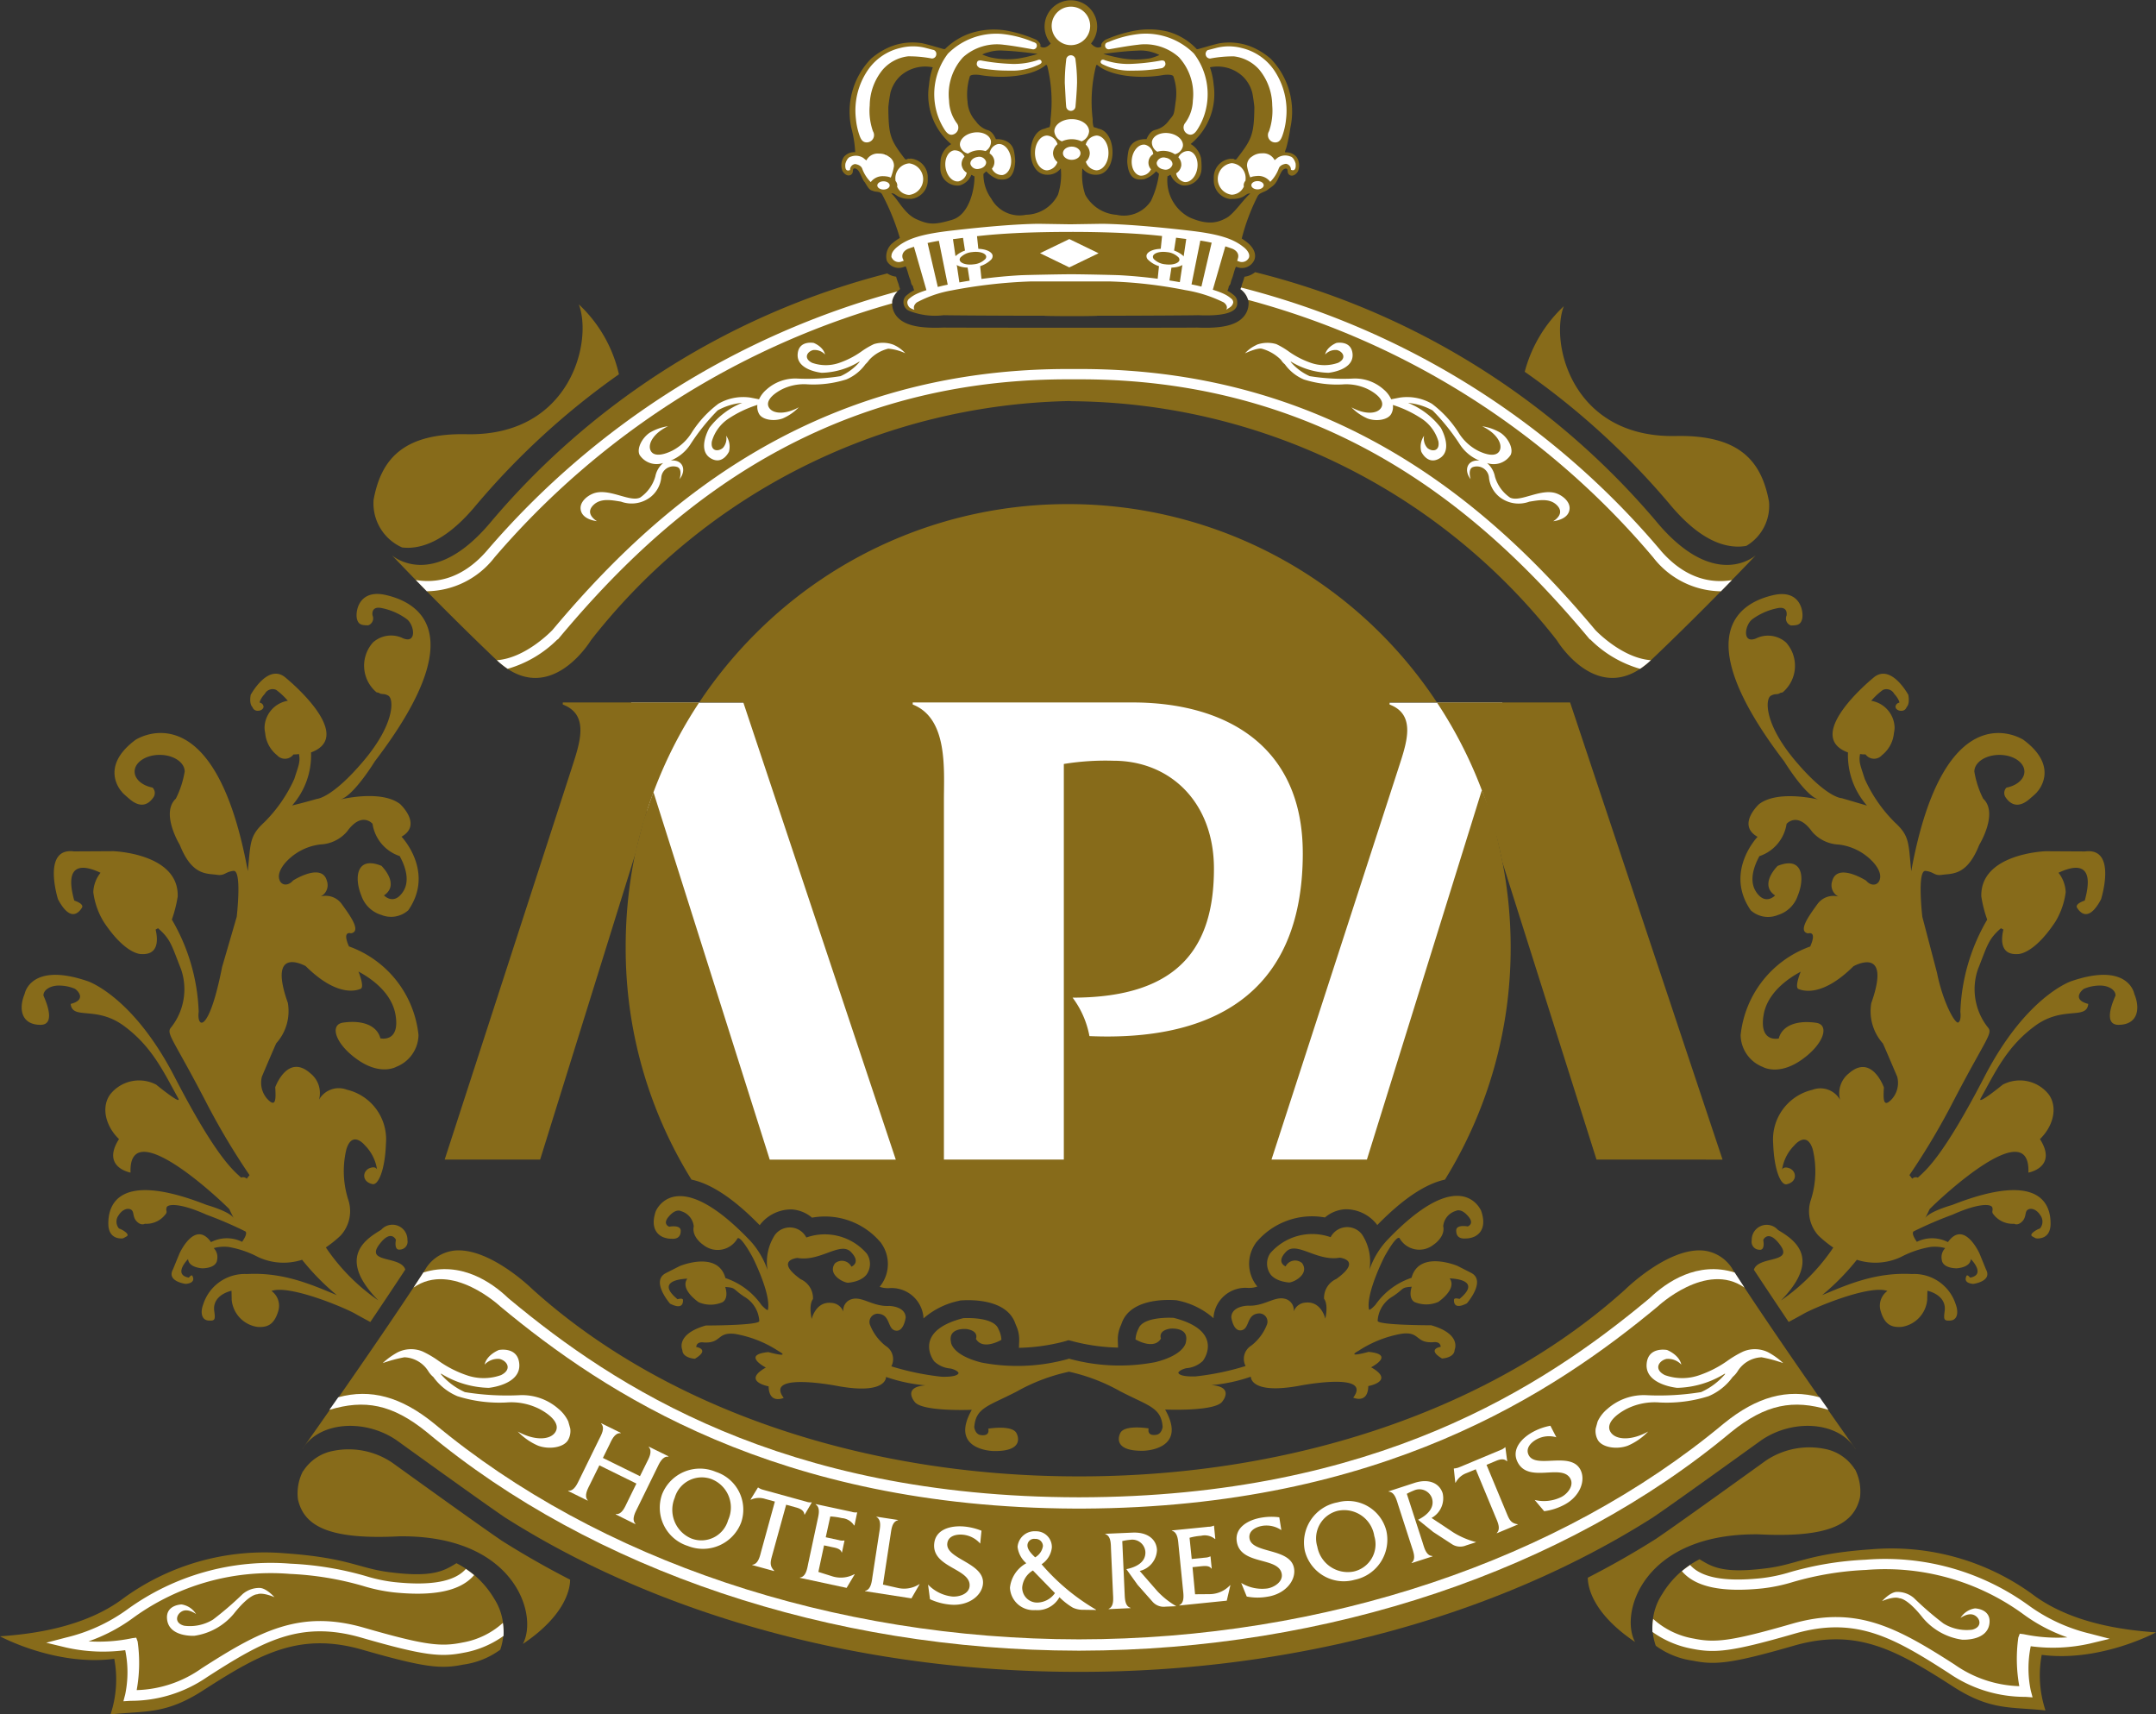 <svg xmlns="http://www.w3.org/2000/svg" xmlns:xlink="http://www.w3.org/1999/xlink" width="200.001" height="158.999" viewBox="0 0 200.001 158.999">
  <rect x="0" y="0" width="200.001" height="158.999" fill="#333333" stroke="none"/>
  <defs>
    <clipPath id="clip-path">
      <rect id="長方形_34" data-name="長方形 34" width="200.001" height="158.999" transform="translate(0 0.001)" fill="none"/>
    </clipPath>
  </defs>
  <g id="ベクトルスマートオブジェクト" transform="translate(0 -0.001)">
    <path id="パス_54" data-name="パス 54" d="M133.469,108.423l5.894-43.266H58.55l6.386,43.266Z" fill="#fff"/>
    <g id="グループ_57" data-name="グループ 57">
      <g id="グループ_56" data-name="グループ 56" clip-path="url(#clip-path)">
        <path id="パス_55" data-name="パス 55" d="M64.143,109.4c1.858.394,3.949,1.791,6.332,4.229.051-.069.1-.136.158-.2a3.663,3.663,0,0,1,2.795-1.263,3.208,3.208,0,0,1,1.9.764,6.735,6.735,0,0,1,6.3,2.224l.093.1.069.111a3.311,3.311,0,0,1-.053,3.8c-.042.058-.089.118-.138.178a2.257,2.257,0,0,0,.772.125l.047,0h.045a2.965,2.965,0,0,1,3.2,2.683l0,.127a7.217,7.217,0,0,1,3.266-1.629l.147-.04.156-.009c.952-.062,4.123-.091,4.931,2.085l.1.254a3.134,3.134,0,0,1,.283,1.384l-.024.68a18.244,18.244,0,0,0,4.127-.568l.033-.011.443-.131.447.116a18.18,18.18,0,0,0,4.145.573l-.024-.68a3.148,3.148,0,0,1,.283-1.381l.1-.256c.808-2.177,3.981-2.148,4.931-2.085l.154.011.151.036a7.176,7.176,0,0,1,3.264,1.631l0-.127a2.966,2.966,0,0,1,3.193-2.685h.053l.047,0a2.2,2.2,0,0,0,.77-.127,1.735,1.735,0,0,1-.138-.178,3.3,3.3,0,0,1-.053-3.794l.069-.111.091-.1a6.75,6.75,0,0,1,6.3-2.224,3.188,3.188,0,0,1,1.9-.762,3.668,3.668,0,0,1,2.819,1.29c.049.056.091.116.136.176,2.361-2.415,4.434-3.808,6.279-4.215a40.813,40.813,0,0,0,6.094-21.543,41.379,41.379,0,0,0-.768-7.943s-.561-2.734-.923-4.006c-.274-.958-.981-2.625-.981-2.625L126.8,107.545h-8.851l11.75-36.212c.748-2.319,1.76-5.026-.794-5.991v-.194h4.392A40.948,40.948,0,0,0,99.078,46.753,40.866,40.866,0,0,0,70.062,58.789a41.137,41.137,0,0,0-5.2,6.359h4.092l14.144,42.4H71.405L60.614,73.454s-.839,2.371-.959,2.81-.683,2.669-.683,2.669a42.309,42.309,0,0,0-.93,8.912,40.662,40.662,0,0,0,6.1,21.552" fill="#876b1a"/>
        <path id="パス_56" data-name="パス 56" d="M120.26,14.542a1.293,1.293,0,0,0-1.035-.412c-.065-.033.04-.238.107-.452a15.056,15.056,0,0,0,.365-1.809,7.037,7.037,0,0,0-1.822-6.421A6.7,6.7,0,0,0,116.231,4.4a5.555,5.555,0,0,0-3.111-.383c-.745.165-2.234.628-2,.537h-.107a5.8,5.8,0,0,0-2.719-1.633,7.434,7.434,0,0,0-3.126-.056,12.731,12.731,0,0,0-2.623.822c-.547.388-.365.615-.365.617s-.425.359-.972-.272a2.439,2.439,0,1,0-3.738,0c-.545.631-.975.272-.975.272s.182-.229-.365-.617a12.679,12.679,0,0,0-2.619-.822,6.926,6.926,0,0,0-3.019.085,6.091,6.091,0,0,0-2.828,1.6h-.107c.229.091-1.257-.372-2-.537a5.547,5.547,0,0,0-3.108.383A6.622,6.622,0,0,0,80.8,5.448a7.038,7.038,0,0,0-1.825,6.421,10.762,10.762,0,0,1,.358,2.244,1.3,1.3,0,0,0-1.032.414,1.408,1.408,0,0,0-.145,1.341c.156.252.423.492.734.372.4-.214.078-.626.412-.622.214.036.345.207.463.439.142.265.225.5.369.74.238.265.414.824.794.885.329.176.723.009.912.365a21.633,21.633,0,0,1,1.635,4.022,5.028,5.028,0,0,0-.605.421,1.6,1.6,0,0,0-.605,1.7,1.263,1.263,0,0,0,1.558.577l.187-.065c.187.365.247.813.414,1.2.093.2.069.477.26.619a1.964,1.964,0,0,0,.122.4,3.253,3.253,0,0,0-.683.455.8.8,0,0,0-.314.686.867.867,0,0,0,.523.764,6.477,6.477,0,0,0,3.2.408c.418.016,5.382.051,9.387.049l0,.011c.481.016,1.344.025,2.423.027s1.942-.011,2.423-.027l0-.011c4.005,0,8.969-.033,9.385-.049,1.929.085,3.665-.118,3.62-1.123l0-.011,0-.038a.806.806,0,0,0-.312-.686,3.111,3.111,0,0,0-.6-.408,1.314,1.314,0,0,0,.138-.443c.191-.143.165-.417.265-.619.158-.374.218-.809.392-1.167l.1.033a1.259,1.259,0,0,0,1.582-.617c.06-.109.372-.842-.63-1.662a4.584,4.584,0,0,0-.516-.368,19.1,19.1,0,0,1,1.46-3.9c.187-.359.545-.365.908-.595.434-.343.616-.388.874-.813.142-.238.225-.477.369-.74.116-.236.249-.408.465-.443.329,0,.011.408.412.624.309.12.576-.123.73-.372a1.4,1.4,0,0,0-.142-1.341M91.649,4.859a3.8,3.8,0,0,1,1.469-.16c1.206.036,3.135.3,3.135.3a12.593,12.593,0,0,1-1.736.421,7.165,7.165,0,0,1-2.6-.091,4.994,4.994,0,0,1-.8-.274,2.681,2.681,0,0,1,.532-.2M88.322,20.387c-1.673.492-2.172.446-3.313-.058s-1.751-1.934-2.336-2.388c.274-.058.478.227.741.321a2.11,2.11,0,0,0,.961.174,1.267,1.267,0,0,0,.129.013,1.736,1.736,0,0,0,1.555-1.869A1.735,1.735,0,0,0,84.5,14.709a1.317,1.317,0,0,0-.131.016c-.234-.058-.187.129-.409.036-1.382-1.791-1.531-2.192-1.553-4.817a13.407,13.407,0,0,1,.2-1.37,3.3,3.3,0,0,1,.841-1.459,3.462,3.462,0,0,1,3.082-.869,6.482,6.482,0,0,0-.349,1.62,5.95,5.95,0,0,0,2.056,5.5,2.034,2.034,0,0,0-.963,1.328,6.66,6.66,0,0,0-.04,1.016A1.588,1.588,0,0,0,89.005,17.2a1.632,1.632,0,0,0,1.1-.976c.08-.02.216.156.289.116.036,1-.4,3.551-2.069,4.044m9.819-2.326a3.384,3.384,0,0,1-2.964,1.86,2.978,2.978,0,0,1-3.217-1.484,3.8,3.8,0,0,1-.734-2.3,2.173,2.173,0,0,1,.271-.243,2.562,2.562,0,0,0,1.095.731c.641.091,1.484.1,1.58-1.642a6.168,6.168,0,0,0-.091-.853c-.209-1.339-1.684-1.219-1.7-1.217-.171-.4-.445-.791-.832-.862a2.087,2.087,0,0,1-1.026-.8,2.894,2.894,0,0,1-.774-1.834,5.625,5.625,0,0,1,.207-2.3c.042-.276.91-.163.91-.163,2.283.408,4.968.091,6.134-.913.178-.047.109.078.16.138a13.659,13.659,0,0,1,.289,4.884,1.976,1.976,0,0,1-.091.731,2.264,2.264,0,0,0-.449.145c-.736.123-1.282.978-1.3,2.141-.016,1.123.532,2.159,1.569,2.13a1.5,1.5,0,0,0,1.224-.593,6.058,6.058,0,0,1-.263,2.446M105.479,4.7a3.789,3.789,0,0,1,1.466.16,3.622,3.622,0,0,1,.61.243,5.262,5.262,0,0,1-.843.3,7.732,7.732,0,0,1-2.552.022A16.327,16.327,0,0,1,102.342,5s1.929-.267,3.137-.3m1.709,7.344c-.392.069-.663.463-.832.86-.016,0-1.491-.123-1.7,1.219a6.211,6.211,0,0,0-.089.851c.1,1.74.939,1.736,1.58,1.644a2.557,2.557,0,0,0,1.095-.731,2.005,2.005,0,0,1,.271.243,8.27,8.27,0,0,1-.75,2.511,3,3,0,0,1-3.191,1.281,3.6,3.6,0,0,1-2.9-1.86,5.675,5.675,0,0,1-.26-2.446,1.5,1.5,0,0,0,1.226.593c1.035.029,1.58-1.007,1.564-2.13-.016-1.163-.563-2.019-1.3-2.141a2.29,2.29,0,0,0-.447-.145,1.976,1.976,0,0,1-.091-.731,13.559,13.559,0,0,1,.291-4.884c.045-.06-.022-.185.158-.138,1.161,1,3.847,1.321,6.132.913,0,0,.866-.114.914.163a4.741,4.741,0,0,1,.2,2.3c-.18,1.45-.156,1.141-.708,1.872a2.121,2.121,0,0,1-1.164.753m7.505,2.732c-.223.1-.169-.091-.409-.036a1.267,1.267,0,0,0-.129-.013,1.731,1.731,0,0,0-1.553,1.867,1.734,1.734,0,0,0,1.553,1.872c.042,0,.085-.011.129-.016a2.113,2.113,0,0,0,.961-.172c.26-.1.465-.381.739-.321-.583.455-1.5,1.874-2.214,2.259s-1.631.753-3.455-.067a3.863,3.863,0,0,1-2.009-3.814c.073.042.209-.136.289-.111a1.645,1.645,0,0,0,1.1.974,1.589,1.589,0,0,0,1.764-1.493,6.336,6.336,0,0,0-.04-1.014,2.032,2.032,0,0,0-.966-1.33,6,6,0,0,0,2.134-5.494,6.6,6.6,0,0,0-.347-1.62,3.447,3.447,0,0,1,3.075.869,3.274,3.274,0,0,1,.846,1.459c.069.281.182,1.094.2,1.37-.022,2.625-.287,3.041-1.669,4.83" fill="#876b1a"/>
        <path id="パス_57" data-name="パス 57" d="M153.823,48.573a71.329,71.329,0,0,0-37.392-23.33,1.912,1.912,0,0,1-.986.423l0,0a5.627,5.627,0,0,1-.243.724l.022-.058a.612.612,0,0,0-.016.062,2.294,2.294,0,0,1-.134.419,1.85,1.85,0,0,1,.692.934l.047.152.009.158a1.881,1.881,0,0,1-.558,1.424c-.712.713-2.016.994-4.219.9-1.039.027-22.806.016-23.518,0-2.194.091-3.5-.189-4.212-.9a1.861,1.861,0,0,1-.554-1.424l0-.158.047-.152a1.838,1.838,0,0,1,.692-.934,2.484,2.484,0,0,1-.133-.419l-.013-.053a5.775,5.775,0,0,1-.223-.673v-.007a1.9,1.9,0,0,1-.823-.3,71.276,71.276,0,0,0-36.9,23.2C40.048,54.85,36.361,51.5,36.361,51.5s4.443,4.706,9.67,9.683c4.9,4.67,8.791-1.809,8.791-1.809A57.763,57.763,0,0,1,99.209,37.195l.218.016a57.615,57.615,0,0,1,44.986,22.162s3.887,6.479,8.791,1.809c5.227-4.977,9.67-9.683,9.67-9.683s-3.687,3.351-9.051-2.925" fill="#876b1a"/>
        <path id="パス_58" data-name="パス 58" d="M160.771,117.794a3.612,3.612,0,0,0-2.7-1.807c-3.262-.356-7.242,3.538-7.28,3.578-12.213,11.035-30.656,17.359-50.61,17.359H100c-19.954,0-38.4-6.323-50.61-17.359-.04-.04-4.016-3.935-7.278-3.578a3.6,3.6,0,0,0-2.7,1.807c-4,6.192-11.288,16.479-11.359,16.581l.033-.027c1.5-2.455,5.658-2.827,8.669-.8.16.114,8.128,5.866,10.09,7.185,14.443,9.171,33.3,14.32,53.154,14.32h.18c19.849,0,38.709-5.149,53.151-14.32,1.96-1.319,9.93-7.072,10.09-7.185,3.008-2.028,7.167-1.655,8.666.8l.036.027c-.071-.1-7.363-10.389-11.357-16.581" fill="#876b1a"/>
        <path id="パス_59" data-name="パス 59" d="M45.813,148.218a8.594,8.594,0,0,0-3.469-3.242c-1.173.726-2.214,1.321-5.985.862-3.075-.336-3.849-1.361-10.033-1.789A22.242,22.242,0,0,0,11.49,148.2C7.87,150.956,2.9,151.558,0,151.756c0,0,5.171,2.8,10.6,2.088A10.3,10.3,0,0,1,10.253,159c3.28-.356,5.118.036,8.669-2.277,5.249-3.376,8.9-5.392,14.705-3.719s7.291,1.794,9.343,1.377A7.535,7.535,0,0,0,46.405,153a5.449,5.449,0,0,0-.592-4.781" fill="#876b1a"/>
        <path id="パス_60" data-name="パス 60" d="M154.187,147.852a8.6,8.6,0,0,1,3.471-3.242c1.175.726,2.214,1.323,5.985.864,3.073-.339,3.849-1.364,10.035-1.794a22.254,22.254,0,0,1,14.832,4.155c3.62,2.754,8.591,3.355,11.49,3.556,0,0-5.167,2.794-10.6,2.085a10.322,10.322,0,0,0,.349,5.156c-3.277-.356-5.118.04-8.671-2.279-5.249-3.375-8.9-5.392-14.705-3.716s-7.289,1.794-9.341,1.379a7.571,7.571,0,0,1-3.435-1.384,5.454,5.454,0,0,1,.59-4.781" fill="#876b1a"/>
        <path id="パス_61" data-name="パス 61" d="M55.6,135.9l-.852,1.725c-.214.434-.607,1.1-.225,1.517l-.011.029-1.807-.891.013-.029c.558.056.846-.673,1.059-1.1l1.767-3.607c.211-.43.625-1.092.22-1.515l.013-.031,1.813.891-.018.031c-.561-.056-.852.673-1.061,1.11l-.583,1.183,3.438,1.693.587-1.188c.214-.434.621-1.1.225-1.522l.016-.027,1.818.893-.011.033c-.574-.062-.861.666-1.072,1.092L59.159,139.8c-.211.43-.612,1.1-.211,1.52l-.016.029-1.816-.9.013-.031c.57.065.848-.671,1.059-1.1l.848-1.727Z" fill="#fff"/>
        <path id="パス_62" data-name="パス 62" d="M66.074,137.207a2.819,2.819,0,0,1,1.469,3.772,2.576,2.576,0,0,1-3.424,1.7,2.884,2.884,0,0,1-1.529-3.768,2.611,2.611,0,0,1,3.484-1.707m.329-.7a3.776,3.776,0,0,0-4.986,2.083,3.723,3.723,0,0,0,2.392,4.79,3.79,3.79,0,0,0,4.946-2.183,3.681,3.681,0,0,0-2.352-4.69" fill="#fff"/>
        <path id="パス_63" data-name="パス 63" d="M71.639,144.223c-.16.588-.283.983.18,1.45l-.013.033-2.029-.559.011-.029c.565-.053.712-.822.834-1.279l1.259-4.579-.9-.245a1.836,1.836,0,0,0-1.331.074l-.029-.011.69-1.121.036.009a1.418,1.418,0,0,0,.374.18l.251.071,3.82,1.052a1.158,1.158,0,0,0,.49.065l.029,0-.661,1.134-.033-.011c-.033-.392-.427-.557-.772-.651l-.917-.254Z" fill="#fff"/>
        <path id="パス_64" data-name="パス 64" d="M75.916,145.785l1.293.408a2.656,2.656,0,0,0,2.054-.2l.027.011-.754,1.261-4.332-.931.007-.033c.572-.071.672-.856.768-1.317l.839-3.921c.1-.479.332-1.23-.154-1.537l0-.033,3.326.713a1.153,1.153,0,0,0,.5.056l.027,0-.251,1.212h-.038a1.472,1.472,0,0,0-1.135-.68,6.123,6.123,0,0,0-1.07-.152L76.6,142.57l1.235.267a1.058,1.058,0,0,0,.472.033l.033.011-.236,1.1-.031-.007c-.1-.341-.538-.423-.868-.486l-.763-.165Z" fill="#fff"/>
        <path id="パス_65" data-name="パス 65" d="M81.908,146.959l.7-4.579c.078-.472.12-1.263.69-1.381l.007-.031-2-.305,0,.027c.505.283.32,1.043.247,1.526l-.61,3.961c-.071.472-.129,1.259-.7,1.366v.027l4.308.668.761-1.317-.031,0a2.6,2.6,0,0,1-1.951.359Z" fill="#fff"/>
        <path id="パス_66" data-name="パス 66" d="M91.048,141.964a5.756,5.756,0,0,0-1.551-.385c-1.295-.127-2.708.247-2.835,1.582-.225,2.246,3.438,2.3,3.282,3.957-.076.742-1.019,1-1.624.947a3.669,3.669,0,0,1-2.229-1.105l.178,1.355a5.614,5.614,0,0,0,1.86.5c1.651.165,2.941-.78,3.055-1.912.189-1.956-3.451-2.295-3.309-3.745.071-.726.861-.885,1.453-.824a2.441,2.441,0,0,1,1.6.824Z" fill="#fff"/>
        <path id="パス_67" data-name="パス 67" d="M97.863,147.75a2.056,2.056,0,0,1-1.584.876,1.38,1.38,0,0,1-1.453-1.421,2.014,2.014,0,0,1,.992-1.553Zm3.809,1.564v-.029a19.76,19.76,0,0,1-5.049-4.211,2.121,2.121,0,0,0,.952-1.548,1.457,1.457,0,0,0-1.493-1.511,1.58,1.58,0,0,0-1.687,1.446,2.372,2.372,0,0,0,.81,1.517,2.946,2.946,0,0,0-1.517,2.264,2.183,2.183,0,0,0,2.356,2.083,2.324,2.324,0,0,0,2.234-1.194,6.4,6.4,0,0,0,1.242.967,2.2,2.2,0,0,0,.99.2Zm-5.647-4.882c-.28-.265-.728-.7-.714-1.121a.614.614,0,0,1,.712-.588.676.676,0,0,1,.725.662,1.455,1.455,0,0,1-.723,1.047" fill="#fff"/>
        <path id="パス_68" data-name="パス 68" d="M105.054,142.14c1.422-.065,2.229.644,2.272,1.609a2.076,2.076,0,0,1-1.6,1.947l1.615,1.852a7.653,7.653,0,0,0,1.778,1.417l-.972.04a1.386,1.386,0,0,1-1.25-.477l-1.371-1.548-1.039-1.453c.839-.165,1.809-.6,1.764-1.6a1.219,1.219,0,0,0-1.422-1.118,4.626,4.626,0,0,0-.721.118l.214,4.757c.027.483,0,1.272.547,1.428v.033l-2.025.091v-.031c.525-.212.418-1,.4-1.468l-.18-4.013c-.022-.488.02-1.27-.536-1.446l0-.029Z" fill="#fff"/>
        <path id="パス_69" data-name="パス 69" d="M110.624,145.344l.781-.082c.325-.029.768-.087.963.212l.036-.009-.111-1.116h-.033a1.176,1.176,0,0,1-.458.111l-1.253.125-.2-1.967a5.422,5.422,0,0,1,1.07-.185,1.482,1.482,0,0,1,1.286.3l.033,0-.122-1.237-.033,0a1.089,1.089,0,0,1-.492.1l-3.38.339,0,.029c.561.149.572.929.623,1.415l.4,3.99c.045.477.185,1.254-.334,1.5l0,.031,4.4-.448.336-1.433h-.031a2.606,2.606,0,0,1-1.887.827l-1.357.011Z" fill="#fff"/>
        <path id="パス_70" data-name="パス 70" d="M118.863,141.91a2.449,2.449,0,0,0-1.753-.4c-.6.1-1.315.446-1.2,1.17.227,1.439,3.829.844,4.136,2.792.178,1.125-.828,2.362-2.465,2.611a5.188,5.188,0,0,1-1.927-.016l-.514-1.261a3.734,3.734,0,0,0,2.436.512c.6-.1,1.44-.6,1.326-1.337-.256-1.635-3.82-.773-4.17-3-.211-1.315,1.061-2.041,2.341-2.239a5.436,5.436,0,0,1,1.6-.022Z" fill="#fff"/>
        <path id="パス_71" data-name="パス 71" d="M124.185,140.1a2.828,2.828,0,0,1,3.3,2.355,2.587,2.587,0,0,1-1.947,3.3,2.875,2.875,0,0,1-3.338-2.313,2.631,2.631,0,0,1,1.982-3.344m-.1-.764a3.787,3.787,0,0,0-3.042,4.481,3.723,3.723,0,0,0,4.621,2.7,3.791,3.791,0,0,0,2.944-4.543,3.669,3.669,0,0,0-4.523-2.638" fill="#fff"/>
        <path id="パス_72" data-name="パス 72" d="M131.2,137.534c1.357-.441,2.325.027,2.626.945a2.079,2.079,0,0,1-1.03,2.3l2.047,1.359a7.736,7.736,0,0,0,2.094.887l-.93.3a1.4,1.4,0,0,1-1.335-.125l-1.724-1.123-1.4-1.13c.765-.381,1.586-1.058,1.282-2.012a1.232,1.232,0,0,0-1.675-.7,5.762,5.762,0,0,0-.652.305l1.469,4.53c.147.463.325,1.225.906,1.237l.007.038-1.931.622-.011-.031c.456-.348.145-1.069,0-1.528l-1.233-3.812c-.151-.468-.323-1.23-.9-1.257l-.013-.022Z" fill="#fff"/>
        <path id="パス_73" data-name="パス 73" d="M139.756,140.322c.234.561.38.951,1.032,1.04l.011.027-1.945.811-.007-.027c.409-.4.051-1.085-.131-1.526l-1.818-4.38-.863.356a1.855,1.855,0,0,0-1,.878l-.033.013-.14-1.31.031-.013a1.722,1.722,0,0,0,.394-.082l.249-.1,3.653-1.528a1.2,1.2,0,0,0,.432-.256l.024-.011.169,1.3-.024.013c-.271-.292-.688-.176-1.01-.042l-.883.368Z" fill="#fff"/>
        <path id="パス_74" data-name="パス 74" d="M143.823,132.229a5.4,5.4,0,0,0-1.515.517c-1.155.593-2.136,1.675-1.522,2.867,1.026,2,4.141.069,4.9,1.542.336.666-.307,1.406-.846,1.68a3.639,3.639,0,0,1-2.474.276l.879,1.043a5.444,5.444,0,0,0,1.842-.584c1.466-.758,2.04-2.248,1.524-3.257-.9-1.751-4.136-.06-4.8-1.359-.336-.653.24-1.21.779-1.488a2.414,2.414,0,0,1,1.784-.167Z" fill="#fff"/>
        <path id="パス_75" data-name="パス 75" d="M82.268,24.2l0-.013-.027-.04Z" fill="#1a1311"/>
        <path id="パス_76" data-name="パス 76" d="M37.3,50.772a4.457,4.457,0,0,0,.8.025c1.891-.12,3.865-1.366,5.858-3.7A70.256,70.256,0,0,1,57.415,34.715a12.7,12.7,0,0,0-3.722-6.486C55,31.672,52.911,40.437,43.35,40.272c-5.95-.136-8,2.319-8.693,6.078A4.467,4.467,0,0,0,37.3,50.772" fill="#876b1a"/>
        <path id="パス_77" data-name="パス 77" d="M141.445,34.483a70.435,70.435,0,0,1,13.633,12.5c1.991,2.331,3.956,3.578,5.841,3.7A4.185,4.185,0,0,0,162,50.625a4.308,4.308,0,0,0,2.1-4.108c-.694-3.756-2.741-6.214-8.689-6.078-9.563.169-11.65-8.6-10.344-12.04a12.809,12.809,0,0,0-3.627,6.085" fill="#876b1a"/>
        <path id="パス_78" data-name="パス 78" d="M154.078,51.084A75.275,75.275,0,0,0,115.132,26.67a1.606,1.606,0,0,1-.06.149,1.835,1.835,0,0,1,.69.934l.018.062A74.372,74.372,0,0,1,153.36,51.7a8.046,8.046,0,0,0,6.281,3.139c.367-.37.705-.72,1.021-1.04-1.791.3-4.236-.02-6.584-2.712" fill="#fff"/>
        <path id="パス_79" data-name="パス 79" d="M82.755,28.062l.007-.158.045-.152a1.821,1.821,0,0,1,.449-.724A76.466,76.466,0,0,0,45.15,51.093c-2.343,2.685-4.788,3-6.577,2.7.312.321.656.671,1.019,1.043a8.054,8.054,0,0,0,6.277-3.133A75.47,75.47,0,0,1,82.76,28.138c0-.027-.007-.049,0-.076" fill="#fff"/>
        <path id="パス_80" data-name="パス 80" d="M82.161,14.324c-.038.025-.1-.085-.087-.143.013.058.073.1.087.143" fill="#1a1311"/>
        <path id="パス_81" data-name="パス 81" d="M46.494,142.851c-1.126-.758-4.365-3.061-9.63-6.853l-.461-.332a7.22,7.22,0,0,0-5.447-1.116,4.226,4.226,0,0,0-2.788,1.823l-.031.049-.036.025a4.5,4.5,0,0,0-.461,2.613c.565,2.518,2.953,3.75,9.4,3.424,10.709-.131,12.925,7.3,11.461,9.982,4.047-2.72,4.386-5.214,4.386-5.962q-3.314-1.7-6.4-3.652" fill="#876b1a"/>
        <path id="パス_82" data-name="パス 82" d="M43.088,153.267a9.115,9.115,0,0,0,3.62-1.546,5.525,5.525,0,0,0-.06-1.208,7.455,7.455,0,0,1-3.747,1.82c-1.989.406-3.424.274-9.114-1.368-5.941-1.713-9.668.283-15.1,3.774a10.933,10.933,0,0,1-6.008,2.007,14.075,14.075,0,0,0,.089-4.505l-.131-.359-.378.049a15.11,15.11,0,0,1-4.043.292,15.715,15.715,0,0,0,4.156-2.192,21.707,21.707,0,0,1,14.512-4.062,28.82,28.82,0,0,1,6.78,1.112,15.678,15.678,0,0,0,2.855.6c3.771.388,6.219-.138,7.461-1.6q-.35-.291-.763-.573c-1.041,1.172-3.2,1.577-6.6,1.225a14.528,14.528,0,0,1-2.7-.568,29.871,29.871,0,0,0-6.971-1.145A22.681,22.681,0,0,0,11.8,149.27a15.968,15.968,0,0,1-5.672,2.6l-1.842.481,1.851.446a15.668,15.668,0,0,0,5.478.245,10.126,10.126,0,0,1,0,4.1l-.167.639.661-.042a12.455,12.455,0,0,0,7.1-2.2c5.184-3.335,8.646-5.294,14.314-3.658,5.887,1.7,7.4,1.823,9.565,1.384" fill="#fff"/>
        <path id="パス_83" data-name="パス 83" d="M153.687,142.668c1.128-.758,4.368-3.064,9.63-6.851l.461-.334a7.223,7.223,0,0,1,5.449-1.116,4.219,4.219,0,0,1,2.786,1.823l.031.049.036.025a4.5,4.5,0,0,1,.461,2.613c-.563,2.518-2.948,3.75-9.4,3.422-10.711-.129-12.925,7.306-11.463,9.984-4.047-2.72-4.383-5.214-4.386-5.962,2.212-1.134,4.35-2.351,6.4-3.652" fill="#876b1a"/>
        <path id="パス_84" data-name="パス 84" d="M156.911,152.9a9.129,9.129,0,0,1-3.62-1.548,5.542,5.542,0,0,1,.065-1.208,7.463,7.463,0,0,0,3.743,1.82c1.989.406,3.427.274,9.116-1.366,5.941-1.716,9.665.283,15.095,3.772a11,11,0,0,0,6.01,2.01,14.128,14.128,0,0,1-.091-4.507l.133-.359.376.049a15.127,15.127,0,0,0,4.045.292,15.508,15.508,0,0,1-4.154-2.195,21.743,21.743,0,0,0-14.514-4.059,28.612,28.612,0,0,0-6.777,1.114,15.788,15.788,0,0,1-2.859.6c-3.771.388-6.219-.136-7.458-1.6.231-.194.487-.383.765-.573,1.039,1.174,3.2,1.577,6.593,1.225a14.619,14.619,0,0,0,2.7-.568,29.916,29.916,0,0,1,6.967-1.145A22.687,22.687,0,0,1,188.2,148.9a15.978,15.978,0,0,0,5.669,2.607l1.842.479-1.849.446a15.572,15.572,0,0,1-5.48.245,10.136,10.136,0,0,0,0,4.1l.169.642-.665-.047a12.421,12.421,0,0,1-7.1-2.2c-5.18-3.335-8.646-5.294-14.314-3.661-5.885,1.7-7.4,1.827-9.565,1.388" fill="#fff"/>
        <path id="パス_85" data-name="パス 85" d="M160.909,118.015c-3.438-1.078-6.312.882-7.865,2.368l-.24.2c-9.548,7.925-25.132,18.243-52.662,18.281h-.1c-27.528-.038-43.114-10.356-52.662-18.281l-.24-.2c-1.551-1.486-4.428-3.447-7.865-2.368-.009.013-.543.836-.914,1.4,3.553-2.489,8.068,1.765,8.068,1.765,9.632,8,25.621,18.609,53.283,18.731v0h.765v0c27.664-.123,43.653-10.735,53.287-18.731,0,0,4.51-4.253,8.063-1.765-.372-.561-.906-1.384-.914-1.4" fill="#fff"/>
        <path id="パス_86" data-name="パス 86" d="M47.09,62.029a10.716,10.716,0,0,0,4.632-2.736l.022.02c8.644-10.358,22.949-24.132,47.268-24.132h1.208c24.317,0,38.622,13.774,47.268,24.132l.024-.02a10.662,10.662,0,0,0,4.63,2.736,7.64,7.64,0,0,0,1-.8c-2.695-.194-5.124-2.769-5.149-2.794l0,0c-8.789-10.476-23.263-24.21-47.769-24.21H99.014c-24.509,0-38.982,13.734-47.769,24.21l0,0c-.027.025-2.454,2.6-5.151,2.794a7.8,7.8,0,0,0,1,.8" fill="#fff"/>
        <path id="パス_87" data-name="パス 87" d="M34.352,122.607c-.585-.314-1.07-.579-1.377-.755-1.026-.59-6.154-2.732-7.788-2.123a1.691,1.691,0,0,1,.652,1.771c-.374,1.35-1.017,1.626-1.954,1.562a2.8,2.8,0,0,1-2.392-2.511c0-.174-.018-.842-.018-.842s-1.809.361-1.6,1.883c.113.813.065.92-.543.878-.574-.04-.8-.664-.469-1.531a4.041,4.041,0,0,1,4.045-2.781c3.338-.178,5.887.934,8.337,1.958a22.56,22.56,0,0,1-3.222-3.28,5.568,5.568,0,0,1-4.094-.261,9.221,9.221,0,0,0-2.735-.929,3.581,3.581,0,0,0-1.366.109,1.2,1.2,0,0,1,.307,1.112s0,.722-1.355.762c0,0-1.277-.047-1.333-.858,0,0-1.448,1.448.071,1.722,0,0,.249-.325.329-.165s.294.659-.616.746c0,0-1.807-.221-1.186-1.35l.6-1.459s1.42-3.184,2.93-1.067a3.2,3.2,0,0,1,2.884-.027s.565-.764.3-.967a36.589,36.589,0,0,0-3.618-1.555c-2.432-1.094-3.587-1-3.687-.662s.131.383-.136.673a2.216,2.216,0,0,1-1.882.836s-.4.25-.859-.343c-.274-.41-.136-.791-.414-.963-.329-.209-.846.016-1.146.5a.988.988,0,0,0-.036,1.174.261.261,0,0,0,.167.111c.254.1.928.5.6.691s-.356.185-.356.185-1.322.2-1.342-1.33.65-5.1,9.123-1.769c0,0,2.152.6,2.519,1.234-.085-.156-.254-.479-.418-.847-1.181-1.2-9.376-8.807-9.163-3.387,0,0-2.748-.486-1.072-3.11-1.237-1.188-1.678-2.941-.823-4.135a3.417,3.417,0,0,1,4.272-.913s2.463,2.01,2.038,1.252c-1.337-2.4-2.4-4.759-5.013-6.689s-4.793-.519-4.957-2.05c1.537-.388.616-1.283.383-1.408a3.788,3.788,0,0,0-1.491-.294c-.783,0-1.417.405-1.417.9l0,.025c-.013.02,1.344,2.716-.271,2.716-1.778,0-2.06-1.464-1.473-2.872,0,0,.516-3,5.845-1.176,0,0,4.172,1.359,8.048,8.845s5.431,8.669,6.188,9.376a.464.464,0,0,1,.523.1,3.687,3.687,0,0,1,.26-.33,65.7,65.7,0,0,1-4.116-6.931c-3.059-5.875-3.671-6.214-3.142-6.8a5.7,5.7,0,0,0,.9-5.372c-.877-2.215-.946-2.765-2.134-3.8-.073.045-.147.085-.223.123.187.778.376,2.377-1.322,2.275,0,0-1.451.1-3.5-3a6.948,6.948,0,0,1-.959-2.74,3.057,3.057,0,0,1,.67-1.8c-1.371-.653-3.487-1.176-2.436,2.578,0,0,.952.292.708.671S6.562,85.626,5.38,83.4c0,0-1.526-4.83,1.484-4.438l3.656-.02s6.028.2,5.965,4.144v.022l0,.031a11.931,11.931,0,0,1-.543,2.146,18.144,18.144,0,0,1,2.49,8.547s-.116.78.18.987,1.1-.613,1.991-5.133l1.357-4.659s.505-4.354-.3-4.258-.788.47-1.531.365c-.952-.138-2.316.091-3.449-2.772,0,0-1.811-2.948-.367-4.291a8.825,8.825,0,0,0,.819-2.513c0-.856-1.039-1.548-2.321-1.548s-2.323.693-2.323,1.548c0,.7.7,1.3,1.664,1.486a.712.712,0,0,1,.085.9c-.63.92-1.411.836-2.172.2s-.761-.706-.761-.706-2.187-2.255,1.264-4.819c0,0,7.309-4.846,10.42,12.174.269-2.658.145-3.26,1.533-4.536A13.469,13.469,0,0,0,27.3,72.242c.383-1.212.579-1.566.434-2.31a2.729,2.729,0,0,1-.432.036c-.024,0-.049,0-.078,0a.978.978,0,0,1-1.524.071A2.943,2.943,0,0,1,24.6,67.977a2.451,2.451,0,0,1-.06-.53A2.585,2.585,0,0,1,26.7,64.992a6.515,6.515,0,0,0-1.081-1.009.813.813,0,0,0-1.05.363,2.352,2.352,0,0,0-.458.682.848.848,0,0,0-.024.138.416.416,0,0,1,.36.365c0,.214-.231.388-.518.388a.492.492,0,0,1-.507-.332c-.171-.18-.271-.521-.167-1.143,0,0,1.635-3.03,3.275-1.562,0,0,6.573,5.338,2.323,6.9A7.033,7.033,0,0,1,27.1,74.7s.881-.2,2.305-.61c0,0,1.4-.062,4.323-3.523s2.812-5.753,2.292-6.051c-.423-.243-.621-.062-.877-.265l-.218-.047a3.226,3.226,0,0,1-.318-4.63,2.521,2.521,0,0,1,2.643-.439c1.457.731,1.23-1.188.456-1.736a5.86,5.86,0,0,0-2.283-1c-1.046-.227-.87.662-.863.684a.676.676,0,0,1-.412.913c-.567-.011-.87-.04-1.026-.553-.182-.61.082-2.859,2.688-2.255s8.326,3.155-1.035,15.416c0,0-1.967,3.215-3.2,3.543.948-.221,3.985-.764,5.536.421,0,0,2.1,1.921.136,3.03,0,0,3.108,3.24.63,6.82a2.4,2.4,0,0,1-2.512.432,2.811,2.811,0,0,1-1.849-1.8C32.87,81.486,33,79.336,35.385,80.3c0,0,1.767,1.718.236,2.74,0,0,.917.994,1.787-.37s-.338-3.235-.325-3.273A3.74,3.74,0,0,1,34.557,76.4s-1-1.19-2.372.729a3.45,3.45,0,0,1-2.461,1.188,5.164,5.164,0,0,0-3.1,1.531s-.846.815-.745,1.56.839.815,1.3.258c0,0,2.679-1.713,3.144.027a1.178,1.178,0,0,1-.57,1.446,1.829,1.829,0,0,1,1.945.7c.754,1.045,1.867,2.54.863,2.72,0,0-.861-.3-.191,1.214a9.808,9.808,0,0,1,6.453,8.228A3.233,3.233,0,0,1,36.76,98.94s-1.413.836-3.54-.628-2.674-3.286-1.4-3.469c1.969-.281,3.193.365,3.464,1.455,0,0,1.849.443,1.406-2.179s-3.415-3.961-3.44-4.024.6,1.444.207,1.611-2.187.782-5.1-2.105c0,0-3.587-2.03-1.655,3.411a4.472,4.472,0,0,1-1.079,3.75s-.249.541-1.328,3.09a2.261,2.261,0,0,0,.472,2.036c.814.889.841.118.765-1.052,0,0,1.133-3.166,3.246-1.306a2.345,2.345,0,0,1,.817,2.458,2.1,2.1,0,0,1,2.579-.927,4.725,4.725,0,0,1,3.627,5.006c-.082,2.433-.708,3.863-1.242,3.752-1.057-.223-.941-1.292-.182-1.513s.634.5.634.5a4,4,0,0,0-1.159-2.582s-1.166-1.453-1.722.37a8.7,8.7,0,0,0,.16,4.623,3.351,3.351,0,0,1-.694,3.373,10.769,10.769,0,0,1-1.368,1.1,18.447,18.447,0,0,0,4.857,4.906c-3.992-4.082-.977-5.768.28-6.544a1.392,1.392,0,0,1,2.432.96.736.736,0,0,1-.714.88c-.563.074-.356-.909-.356-.909s-.461-1.047-1.573.475c-1.255,1.713,2.027.98,2.441,2.286-.627.971-2.893,4.351-3.24,4.862" fill="#876b1a"/>
        <path id="パス_88" data-name="パス 88" d="M165.916,122.607c.587-.314,1.075-.579,1.382-.755,1.026-.59,6.152-2.732,7.788-2.123a1.687,1.687,0,0,0-.652,1.771c.369,1.35,1.017,1.626,1.951,1.562a2.8,2.8,0,0,0,2.392-2.511c0-.174.02-.842.02-.842s1.8.361,1.6,1.883c-.111.813-.062.92.541.878.579-.04.8-.664.474-1.531a4.043,4.043,0,0,0-4.045-2.781c-3.338-.178-5.89.934-8.337,1.958a22.189,22.189,0,0,0,3.22-3.28,5.57,5.57,0,0,0,4.094-.261,9.239,9.239,0,0,1,2.737-.929,3.581,3.581,0,0,1,1.366.109,1.2,1.2,0,0,0-.312,1.112s.009.722,1.359.762c0,0,1.275-.047,1.331-.858,0,0,1.451,1.448-.071,1.722,0,0-.249-.325-.329-.165s-.294.659.616.746c0,0,1.807-.221,1.186-1.35l-.594-1.459s-1.422-3.184-2.933-1.067a3.2,3.2,0,0,0-2.884-.027s-.563-.764-.3-.967a36.564,36.564,0,0,1,3.616-1.555c2.434-1.094,3.587-1,3.685-.662s-.127.383.136.673a2.233,2.233,0,0,0,1.887.836s.4.25.859-.343c.274-.41.136-.791.414-.963.329-.209.843.016,1.146.5a.991.991,0,0,1,.033,1.174.261.261,0,0,1-.167.111c-.254.1-.928.5-.6.691s.354.185.354.185,1.324.2,1.342-1.33-.647-5.1-9.123-1.769c0,0-2.149.6-2.516,1.234.085-.156.251-.479.418-.847,1.181-1.2,9.374-8.807,9.163-3.387,0,0,2.746-.486,1.072-3.11,1.235-1.188,1.675-2.941.821-4.135a3.416,3.416,0,0,0-4.272-.913s-2.461,2.01-2.038,1.252c1.337-2.4,2.4-4.759,5.015-6.689s4.793-.519,4.957-2.05c-1.537-.388-.619-1.283-.385-1.408a3.8,3.8,0,0,1,1.491-.294c.785,0,1.42.405,1.42.9l0,.025c.013.02-1.344,2.716.274,2.716,1.778,0,2.058-1.464,1.469-2.872,0,0-.512-3-5.843-1.176,0,0-4.17,1.359-8.048,8.845s-5.431,8.669-6.186,9.376a.468.468,0,0,0-.525.1,3.688,3.688,0,0,0-.26-.33,65.312,65.312,0,0,0,4.116-6.931c3.062-5.875,3.669-6.214,3.144-6.8a5.7,5.7,0,0,1-.9-5.372c.879-2.215.946-2.765,2.134-3.8.073.045.147.085.225.123-.189.778-.378,2.377,1.322,2.275,0,0,1.451.1,3.5-3a6.958,6.958,0,0,0,.957-2.74,3.075,3.075,0,0,0-.667-1.8c1.371-.653,3.482-1.176,2.436,2.578,0,0-.952.292-.71.671s1.039,1.437,2.221-.789c0,0,1.529-4.83-1.486-4.438l-3.653-.02s-6.028.2-5.968,4.144v.053a11.854,11.854,0,0,0,.547,2.146,18.116,18.116,0,0,0-2.49,8.547s.113.78-.182.987-1.446-1.892-1.985-4.6l-1.362-5.194s-.507-4.354.3-4.258.785.47,1.529.365c.952-.138,2.318.091,3.447-2.772,0,0,1.813-2.948.369-4.291a8.825,8.825,0,0,1-.819-2.513c0-.856,1.039-1.548,2.323-1.548s2.321.693,2.321,1.548c0,.7-.7,1.3-1.664,1.486a.711.711,0,0,0-.082.9c.625.92,1.411.836,2.169.2s.763-.706.763-.706,2.187-2.255-1.268-4.819c0,0-7.3-4.846-10.418,12.174-.267-2.658-.142-3.26-1.533-4.536a13.429,13.429,0,0,1-2.779-4.019c-.383-1.212-.579-1.566-.432-2.31a2.7,2.7,0,0,0,.429.036c.027,0,.051,0,.078,0a.978.978,0,0,0,1.524.071,2.959,2.959,0,0,0,1.11-2.056,2.451,2.451,0,0,0,.06-.53,2.585,2.585,0,0,0-2.169-2.455,6.42,6.42,0,0,1,1.084-1.009.813.813,0,0,1,1.05.363,2.361,2.361,0,0,1,.456.682.852.852,0,0,1,.022.138.416.416,0,0,0-.358.365c0,.214.234.388.518.388a.49.49,0,0,0,.507-.332c.174-.18.271-.521.165-1.143,0,0-1.633-3.03-3.273-1.562,0,0-6.573,5.338-2.325,6.9a7.052,7.052,0,0,0,1.76,4.926s-1.075-.316-2.341-.686c0,0-1.359.013-4.288-3.447s-2.81-5.753-2.29-6.051c.421-.243.619-.062.872-.265l.223-.047a3.23,3.23,0,0,0,.318-4.63,2.526,2.526,0,0,0-2.646-.439c-1.457.731-1.228-1.188-.454-1.736a5.859,5.859,0,0,1,2.281-1c1.048-.227.87.662.866.684a.676.676,0,0,0,.409.913c.565-.011.87-.04,1.026-.553.182-.61-.082-2.859-2.686-2.255s-8.328,3.155,1.035,15.416c0,0,1.967,3.215,3.2,3.543-.948-.221-3.985-.764-5.536.421,0,0-2.1,1.921-.138,3.03,0,0-3.108,3.24-.627,6.82a2.4,2.4,0,0,0,2.51.432,2.807,2.807,0,0,0,1.849-1.8c.647-1.566.521-3.716-1.867-2.756,0,0-1.767,1.718-.238,2.74,0,0-.917.994-1.784-.37s.338-3.235.325-3.273a3.744,3.744,0,0,0,2.525-2.994s1-1.19,2.37.729a3.452,3.452,0,0,0,2.463,1.188,5.166,5.166,0,0,1,3.1,1.531s.848.815.745,1.56-.837.815-1.295.258c0,0-2.681-1.713-3.146.027a1.174,1.174,0,0,0,.572,1.446,1.832,1.832,0,0,0-1.947.7c-.754,1.045-1.867,2.54-.861,2.72,0,0,.859-.3.191,1.214a9.806,9.806,0,0,0-6.455,8.228,3.228,3.228,0,0,0,2.065,2.945s1.413.836,3.538-.628,2.677-3.286,1.4-3.469c-1.969-.281-3.191.365-3.464,1.455,0,0-1.847.443-1.408-2.179s3.418-3.961,3.444-4.024-.605,1.444-.211,1.611,2.189.782,5.1-2.105c0,0,3.587-2.03,1.658,3.411a4.472,4.472,0,0,0,1.079,3.75s.247.541,1.328,3.09a2.269,2.269,0,0,1-.472,2.036c-.814.889-.843.118-.765-1.052,0,0-1.13-3.166-3.246-1.306a2.345,2.345,0,0,0-.817,2.458,2.1,2.1,0,0,0-2.579-.927,4.725,4.725,0,0,0-3.629,5.006c.085,2.433.71,3.863,1.244,3.752,1.057-.223.939-1.292.18-1.513s-.634.5-.634.5a4,4,0,0,1,1.159-2.582s1.166-1.453,1.724.37a8.694,8.694,0,0,1-.162,4.623,3.353,3.353,0,0,0,.7,3.373,10.814,10.814,0,0,0,1.364,1.1,18.431,18.431,0,0,1-4.853,4.906c3.989-4.082.977-5.768-.283-6.544a1.388,1.388,0,0,0-2.43.96.735.735,0,0,0,.712.88c.565.074.356-.909.356-.909s.463-1.047,1.575.475c1.255,1.713-2.031.98-2.443,2.286.63.971,2.895,4.351,3.237,4.862" fill="#876b1a"/>
        <path id="パス_89" data-name="パス 89" d="M82.891,31.975a2.818,2.818,0,0,0-1.822-.06,7.419,7.419,0,0,0-1.184.7,8.056,8.056,0,0,1-2.016,1.034,3.8,3.8,0,0,1-2.534,0c-.834-.414-.461-1.047.107-1.185a1.316,1.316,0,0,1,1.092.414c-.158-.731-1.046-1.072-1.046-1.072s-1.4-.276-1.493,1.038c-.109,1.515,2.238,1.731,2.238,1.731a6.97,6.97,0,0,0,3.5-1.049l-.009.06a5.068,5.068,0,0,1-1.749,1.3,19.322,19.322,0,0,1-4.034.223,3.984,3.984,0,0,0-2.828,1.012,2.641,2.641,0,0,0-.7.911l-.781-.154a4.567,4.567,0,0,0-2.99.568,10.165,10.165,0,0,0-2.459,2.649A4.609,4.609,0,0,1,62.354,41.8c-1.01.495-1.831.524-2.036-.107s.4-1.569,1.653-2.163a4.589,4.589,0,0,0-1.713.61c-.708.486-1.208,1.466-.928,2.048a1.879,1.879,0,0,0,2.194.749,2.182,2.182,0,0,0-.734,1.254,3.539,3.539,0,0,1-1.4,1.95c-.972.486-2.948-.958-4.408-.35-.585.243-1.166.78-1.124,1.384.06.853,1.035,1.1,1.52,1.159,0,0-1.215-.671-.3-1.522.694-.651,1.733-.41,2.523-.29a2.87,2.87,0,0,0,2.768-.441,2.66,2.66,0,0,0,.97-1.767,1.126,1.126,0,0,1,1.428-1.02c.6.136.274,1.143.274,1.143.659-.824.327-1.843-.825-1.722a3.934,3.934,0,0,0,1.827-1.5,19.523,19.523,0,0,1,2.532-3.155,5.823,5.823,0,0,1,2.276-.7,7.2,7.2,0,0,0-3.037,2.306s-1.19,2.032.1,2.83c1.119.688,1.711-.613,1.711-.613a1.79,1.79,0,0,0-.263-1.475,1.322,1.322,0,0,1-.3,1.13c-.445.383-1.177.316-1.026-.6a3.76,3.76,0,0,1,1.475-2.063,10.558,10.558,0,0,1,2.748-1.323,1.363,1.363,0,0,0,.149.822c.3.57,1.393.733,2.2.434a4.554,4.554,0,0,0,1.493-1.036c-1.215.675-2.327.624-2.723.089s.111-1.19,1.1-1.722a4.609,4.609,0,0,1,2.459-.492,10.128,10.128,0,0,0,3.58-.459,4.192,4.192,0,0,0,1.764-1.406,2.587,2.587,0,0,0,.354-.406A3.555,3.555,0,0,1,82.4,32.338a4.564,4.564,0,0,1,1.58.426,3.222,3.222,0,0,0-1.092-.789" fill="#fff"/>
        <path id="パス_90" data-name="パス 90" d="M116.571,31.975a2.9,2.9,0,0,1,1.825-.06,7.417,7.417,0,0,1,1.179.7,8.094,8.094,0,0,0,2.016,1.034,3.819,3.819,0,0,0,2.539,0c.834-.414.456-1.047-.109-1.185a1.322,1.322,0,0,0-1.095.414c.158-.731,1.046-1.072,1.046-1.072s1.4-.276,1.5,1.038c.107,1.515-2.236,1.731-2.236,1.731a6.972,6.972,0,0,1-3.5-1.049l.013.06a4.989,4.989,0,0,0,1.744,1.3,19.322,19.322,0,0,0,4.034.223,3.98,3.98,0,0,1,2.828,1.012,2.588,2.588,0,0,1,.7.911l.781-.154a4.574,4.574,0,0,1,2.993.568,10.183,10.183,0,0,1,2.456,2.649,4.609,4.609,0,0,0,1.829,1.711c1.01.495,1.831.524,2.038-.107s-.4-1.569-1.658-2.163a4.577,4.577,0,0,1,1.713.61c.712.486,1.21,1.466.928,2.048a1.875,1.875,0,0,1-2.192.749,2.182,2.182,0,0,1,.734,1.254,3.535,3.535,0,0,0,1.4,1.95c.97.486,2.946-.958,4.4-.35.587.243,1.168.78,1.126,1.384-.06.853-1.032,1.1-1.522,1.159,0,0,1.217-.671.307-1.522-.694-.651-1.733-.41-2.525-.29a2.866,2.866,0,0,1-2.766-.441,2.66,2.66,0,0,1-.97-1.767A1.126,1.126,0,0,0,136.7,43.3c-.6.136-.274,1.143-.274,1.143-.661-.824-.323-1.843.821-1.722a3.911,3.911,0,0,1-1.82-1.5,19.639,19.639,0,0,0-2.534-3.155,5.823,5.823,0,0,0-2.276-.7,7.215,7.215,0,0,1,3.039,2.306s1.188,2.032-.1,2.83c-1.119.688-1.711-.613-1.711-.613a1.786,1.786,0,0,1,.26-1.475,1.33,1.33,0,0,0,.3,1.13c.447.383,1.179.316,1.03-.6a3.779,3.779,0,0,0-1.477-2.063,10.593,10.593,0,0,0-2.748-1.323,1.347,1.347,0,0,1-.149.822c-.3.57-1.393.733-2.2.434a4.554,4.554,0,0,1-1.493-1.036c1.215.675,2.327.624,2.719.089s-.107-1.19-1.095-1.722a4.6,4.6,0,0,0-2.456-.492,10.154,10.154,0,0,1-3.585-.459,4.162,4.162,0,0,1-1.76-1.406,1.59,1.59,0,0,1-.356-.406,4,4,0,0,0-1.764-1.036c-.427-.123-1.582.426-1.582.426a3.241,3.241,0,0,1,1.095-.789" fill="#fff"/>
        <path id="パス_91" data-name="パス 91" d="M148.1,107.543,139.347,79.9a40.974,40.974,0,0,0-6.054-14.754H145.65l14.142,42.4Z" fill="#876b1a"/>
        <path id="パス_92" data-name="パス 92" d="M64.864,65.146H52.206v.194c2.554.967,1.542,3.672.8,5.991L41.25,107.543h8.856l8.878-28.5a40.96,40.96,0,0,1,5.881-13.9" fill="#876b1a"/>
        <path id="パス_93" data-name="パス 93" d="M120.852,79.12c0-10.048-7.256-13.972-15.8-13.972H84.669v.192c3.286,1.29,2.893,5.993,2.893,8.894v33.311H98.686V70.854a24.019,24.019,0,0,1,4.6-.3c5.253,0,9.325,3.834,9.325,10.011,0,7.07-3.055,11.96-13.112,11.96a8.51,8.51,0,0,1,1.562,3.567c10.9.472,19.792-3.52,19.792-16.971" fill="#fff"/>
        <path id="パス_94" data-name="パス 94" d="M52.9,132.486a1.7,1.7,0,0,1-.189,1.043c-.387.72-1.764.929-2.79.55a5.765,5.765,0,0,1-1.891-1.315c1.54.858,2.948.791,3.447.111s-.136-1.5-1.391-2.179a5.794,5.794,0,0,0-3.113-.626,12.9,12.9,0,0,1-4.541-.582,5.283,5.283,0,0,1-2.236-1.782,2.205,2.205,0,0,1-.452-.517,2.743,2.743,0,0,0-2.234-1.31,13.512,13.512,0,0,0-2.007.539,6.691,6.691,0,0,1,1.388-1,2.8,2.8,0,0,1,2.314-.078,9.463,9.463,0,0,1,1.5.885,10.127,10.127,0,0,0,2.559,1.308,4.779,4.779,0,0,0,3.211,0c1.059-.526.583-1.328-.133-1.5a1.682,1.682,0,0,0-1.386.526c.2-.925,1.324-1.357,1.324-1.357s1.776-.352,1.893,1.312c.138,1.925-2.835,2.2-2.835,2.2a8.8,8.8,0,0,1-4.439-1.33l.009.074a6.407,6.407,0,0,0,2.216,1.651,24.283,24.283,0,0,0,5.115.283,5.1,5.1,0,0,1,3.587,1.286,3.311,3.311,0,0,1,.89,1.154Z" fill="#fff"/>
        <path id="パス_95" data-name="パス 95" d="M148.024,132.486a1.717,1.717,0,0,0,.187,1.043c.392.72,1.769.929,2.79.55a5.73,5.73,0,0,0,1.893-1.315c-1.537.858-2.948.791-3.447.111s.136-1.5,1.388-2.179a5.806,5.806,0,0,1,3.115-.626,12.911,12.911,0,0,0,4.544-.582,5.283,5.283,0,0,0,2.236-1.782,2.372,2.372,0,0,0,.452-.517,2.743,2.743,0,0,1,2.234-1.31,13.414,13.414,0,0,1,2,.539,6.649,6.649,0,0,0-1.386-1,2.8,2.8,0,0,0-2.312-.078,9.463,9.463,0,0,0-1.5.885,10.239,10.239,0,0,1-2.559,1.308,4.791,4.791,0,0,1-3.215,0c-1.057-.526-.581-1.328.138-1.5a1.678,1.678,0,0,1,1.386.526c-.2-.925-1.326-1.357-1.326-1.357s-1.776-.352-1.893,1.312c-.136,1.925,2.837,2.2,2.837,2.2a8.79,8.79,0,0,0,4.437-1.33l-.009.074a6.365,6.365,0,0,1-2.216,1.651,24.251,24.251,0,0,1-5.113.283,5.1,5.1,0,0,0-3.587,1.286,3.323,3.323,0,0,0-.894,1.154Z" fill="#fff"/>
        <path id="パス_96" data-name="パス 96" d="M168.8,129.589c-2.995-.82-5.823-.06-8.887,2.429-15.237,12.709-37.04,20-59.824,20.021-22.789-.02-44.587-7.312-59.826-20.021-3.062-2.489-5.89-3.248-8.885-2.429-.274.394-.57.8-.821,1.165,3.251-.985,5.818-.544,9.04,2.072C55,145.671,77.006,153.048,100,153.088v0l.176,0c23-.04,45.006-7.417,60.4-20.262,3.22-2.616,5.79-3.057,9.04-2.072-.254-.361-.547-.771-.819-1.165" fill="#fff"/>
        <path id="パス_97" data-name="パス 97" d="M21.705,149.646a5.846,5.846,0,0,1-3.674,2.061s-2.3.147-2.525-1.473c-.2-1.4,1.335-1.433,1.335-1.433a1.915,1.915,0,0,1,1.346.891s-.712-.541-1.279-.265-.783,1.105.189,1.35a4.1,4.1,0,0,0,2.672-.577,30.339,30.339,0,0,0,2.741-2.362,2.372,2.372,0,0,1,1.6-.566c.619.027,1.351.856,1.351.856s-1.072-.479-1.6-.267c0,0-.688-.067-2.158,1.785" fill="#fff"/>
        <path id="パス_98" data-name="パス 98" d="M178.345,150.011a5.831,5.831,0,0,0,3.671,2.059s2.3.149,2.53-1.47c.2-1.4-1.337-1.433-1.337-1.433a1.917,1.917,0,0,0-1.346.889s.714-.537,1.279-.263.783,1.1-.191,1.35a4.117,4.117,0,0,1-2.668-.577,29.134,29.134,0,0,1-2.741-2.364,2.365,2.365,0,0,0-1.6-.564c-.621.027-1.355.856-1.355.856s1.075-.479,1.6-.267c0,0,.69-.069,2.16,1.785" fill="#fff"/>
        <path id="パス_99" data-name="パス 99" d="M99.147,126a17.6,17.6,0,0,0,8.052.325c2.817-.72,2.821-1.912,2.821-1.912.276-1.372-1.457-1.19-1.457-1.19-1.186.183-.866.913-.866.913-.645,1.114-2.361.087-2.361.087a2.443,2.443,0,0,1,.278-1c.443-1.188,3.269-1,3.269-1,4.528,1.159,2.95,3.705,2.679,4.013a2.492,2.492,0,0,1-1.517.655c-.636.158-.734.4-.734.4s-.065.408,1.58.363a24.414,24.414,0,0,0,4.657-.965,1.439,1.439,0,0,1,.514-1.885,4.494,4.494,0,0,0,1.462-1.95.763.763,0,0,0-.708-1.045c-1.186.047-.881,1.355-1.593,1.551-.821.229-1-1.194-1-1.194.031-1.065,1.551-1.074,1.551-1.074,1.469.076,2.443-.88,3.4-.644a1.08,1.08,0,0,1,.841,1.176,1.231,1.231,0,0,1,1.088-.815c1.475-.165,1.84,1.493,1.84,1.493.3-1.43-.116-1.843-.116-1.843a1.918,1.918,0,0,1,1.135-1.843c2.47-1.771.309-1.974.309-1.974-2.127.37-3.985-1.56-4.962-.559s-.049,1.366-.049,1.366a.985.985,0,0,1,1.531-.3c.728,1.052-.866,1.829-1.242,1.791-1.355-.131-1.722-.8-1.722-.8a1.706,1.706,0,0,1,0-1.9,5.141,5.141,0,0,1,5.609-1.5,1.731,1.731,0,0,1,2.906-.261,4.581,4.581,0,0,1,.694,3.286,7.67,7.67,0,0,1,1.593-2.694c6.969-7.328,8.778-2.754,8.778-2.754.725,2.15-.9,2.466-.9,2.466a1.839,1.839,0,0,1-.541.076c-.523.045-.886-.154-.881-.742s1.07-.372,1.07-.372.627-.223.091-.885c-.7-.867-1.179-.561-1.179-.561a1.641,1.641,0,0,0-1.188,1.417c.218,1.016-.912,1.733-.912,1.733a2.109,2.109,0,0,1-3.142-.622c-.318-.283-1.411,1.751-1.411,1.751s-1.713,3.364-1.422,4.853c.038.187.594-.412.594-.412a6.659,6.659,0,0,1,3.355-2.511c.7-2.6,4.25-1.11,4.25-1.11l1.284.653c1.422.74-.4,2.825-.4,2.825-1.179.608-1.206-.091-1.195-.328s.507-.078.507-.078c2.263-1.872-.908-1.907-.908-1.907.721.994-1.059,2.181-1.059,2.181a2.786,2.786,0,0,1-2.225,0c-.6-.406-.236-1.408-.236-1.408-1.032.076-.634.152-1.776.907a2.788,2.788,0,0,0-1.386,2.259c.053.41,4.968.408,4.968.408,2.855.818,2.174,2.273,2.174,2.273-.024.762-1.17.809-1.17.809-1.464-.882-.12-1.085-.12-1.085-.047-.548-.685-.426-.685-.426-1.684.1-1.213-1-2.91-.791a10.622,10.622,0,0,0-4.018,1.58c-1.284.717.921.107.921.107,2.539.245.234,1.43.234,1.43,2.272,1.286-.26,1.742-.26,1.742-.038,1.7-1.4,1.072-1.4,1.072,1.858-2.464-5.086-1.085-5.086-1.085-4.506.8-4.412-.858-4.412-.858a15,15,0,0,1-3.662.782c2.169.154,1.024,1.511,1.024,1.511-.627.96-5.313.755-5.313.755,2.14,3.772-2.02,3.823-2.02,3.823-3.071.056-2.143-1.631-2.143-1.631.376-.824,2.634-.443,2.634-.443-.165.829.8.575.8.575.443-.147.5-.722.5-.722-.142-1.809-1.293-1.925-3.945-3.3a17.278,17.278,0,0,0-4.766-1.818l-.056.025a17.2,17.2,0,0,0-4.764,1.816c-2.652,1.372-3.8,1.488-3.945,3.3,0,0,.053.573.5.722,0,0,.97.254.8-.573,0,0,2.256-.383,2.628.441,0,0,.937,1.687-2.138,1.633,0,0-4.156-.053-2.018-3.823,0,0-4.684.2-5.316-.758,0,0-1.146-1.359,1.024-1.511a15.064,15.064,0,0,1-3.665-.78s.1,1.66-4.41.856c0,0-6.942-1.379-5.082,1.087,0,0-1.362.631-1.4-1.072,0,0-2.528-.457-.256-1.742,0,0-2.3-1.188.231-1.433,0,0,2.205.61.921-.107a10.637,10.637,0,0,0-4.016-1.58c-1.7-.2-1.226.9-2.91.791,0,0-.641-.125-.685.423,0,0,1.339.2-.12,1.09,0,0-1.148-.049-1.168-.813,0,0-.683-1.45,2.172-2.27,0,0,4.915,0,4.968-.41a2.792,2.792,0,0,0-1.388-2.257c-1.139-.755-.739-.831-1.773-.909,0,0,.367,1.007-.24,1.408a2.772,2.772,0,0,1-2.223.009s-1.776-1.188-1.055-2.183c0,0-3.173.038-.906,1.907,0,0,.5-.158.505.076s-.018.938-1.2.332c0,0-1.822-2.088-.4-2.825l1.286-.655s3.547-1.493,4.252,1.107a6.671,6.671,0,0,1,3.353,2.513s.556.6.592.412c.291-1.491-1.422-4.853-1.422-4.853s-1.09-2.032-1.406-1.749a2.115,2.115,0,0,1-3.144.619s-1.13-.717-.912-1.733a1.635,1.635,0,0,0-1.186-1.415s-.476-.307-1.179.559c-.538.664.089.885.089.885s1.064-.214,1.068.374-.356.784-.877.742a1.791,1.791,0,0,1-.543-.078s-1.624-.314-.9-2.464c0,0,1.811-4.574,8.784,2.749a7.693,7.693,0,0,1,1.589,2.7,4.607,4.607,0,0,1,.7-3.286,1.728,1.728,0,0,1,2.9.263,5.144,5.144,0,0,1,5.612,1.5,1.694,1.694,0,0,1,0,1.894s-.369.666-1.718.8c-.374.036-1.976-.74-1.246-1.789a.985.985,0,0,1,1.531.3s.935-.365-.047-1.366-2.832.929-4.964.557c0,0-2.16.2.309,1.974a1.926,1.926,0,0,1,1.139,1.843s-.423.417-.12,1.845c0,0,.367-1.66,1.84-1.491a1.233,1.233,0,0,1,1.095.815,1.075,1.075,0,0,1,.837-1.179c.95-.236,1.929.72,3.4.644,0,0,1.515.009,1.546,1.074,0,0-.18,1.426-1,1.2-.714-.2-.407-1.508-1.6-1.553a.764.764,0,0,0-.705,1.045,4.62,4.62,0,0,0,1.464,1.952,1.432,1.432,0,0,1,.51,1.883,24.628,24.628,0,0,0,4.661.965c1.642.045,1.571-.361,1.571-.361s-.089-.247-.732-.4a2.469,2.469,0,0,1-1.513-.657c-.267-.307-1.849-2.854,2.683-4.015,0,0,2.821-.183,3.264,1.009a2.407,2.407,0,0,1,.278,1s-1.715,1.027-2.363-.087c0,0,.323-.731-.866-.911,0,0-1.731-.183-1.453,1.19,0,0,0,1.192,2.826,1.914a17.586,17.586,0,0,0,8.048-.33Z" fill="#876b1a"/>
        <path id="パス_100" data-name="パス 100" d="M86.593,4.634l-.814-.212a4.784,4.784,0,0,0-2.281.031,5.026,5.026,0,0,0-3.006,2.072A6.639,6.639,0,0,0,79.4,11.044a6.347,6.347,0,0,0,.336,1.528c.14.4.312.635.672.635a.675.675,0,0,0,.672-.675.668.668,0,0,0-.1-.356,5.692,5.692,0,0,1-.3-2.393,5.292,5.292,0,0,1,1.213-3.329,3.7,3.7,0,0,1,2.347-1.23,11.227,11.227,0,0,1,2.187.2.4.4,0,0,0,.427-.361.388.388,0,0,0-.251-.432" fill="#fff"/>
        <path id="パス_101" data-name="パス 101" d="M96.1,4.019a.654.654,0,0,0-.265-.127,10.031,10.031,0,0,0-2.913-.746,6.346,6.346,0,0,0-4.984,1.827,6.2,6.2,0,0,0-1.012,5.541,5.956,5.956,0,0,0,.639,1.417c.2.332.5.729.957.5a.664.664,0,0,0,.274-.956,3.684,3.684,0,0,1-.756-2.141,5.089,5.089,0,0,1,1.3-4.026,4.723,4.723,0,0,1,3.771-1.156c1.153.125,2.639.426,2.73.426a.34.34,0,0,0,.343-.341c0-.06-.033-.192-.082-.216" fill="#fff"/>
        <path id="パス_102" data-name="パス 102" d="M111.847,5.067a.408.408,0,0,0,.427.361,11.371,11.371,0,0,1,2.189-.2,3.708,3.708,0,0,1,2.35,1.232,5.29,5.29,0,0,1,1.206,3.326,5.8,5.8,0,0,1-.3,2.393.64.64,0,0,0-.1.359.675.675,0,0,0,.674.673c.358,0,.527-.234.67-.635a6.4,6.4,0,0,0,.338-1.526A6.685,6.685,0,0,0,118.2,6.524a5.041,5.041,0,0,0-3.013-2.07,4.737,4.737,0,0,0-2.276-.031l-.817.212c-.162.02-.285.263-.251.432" fill="#fff"/>
        <path id="パス_103" data-name="パス 103" d="M102.514,4.233a.341.341,0,0,0,.34.341c.091,0,1.578-.3,2.735-.426A4.721,4.721,0,0,1,109.355,5.3a5.075,5.075,0,0,1,1.3,4.026,3.69,3.69,0,0,1-.759,2.141.669.669,0,0,0,.274.958c.458.227.765-.167.959-.5a5.788,5.788,0,0,0,.639-1.417,6.2,6.2,0,0,0-1.015-5.541,6.331,6.331,0,0,0-4.984-1.825,9.867,9.867,0,0,0-2.91.746.659.659,0,0,0-.267.125c-.047.025-.08.158-.08.216" fill="#fff"/>
        <path id="パス_104" data-name="パス 104" d="M96.608,5.679s-.067-.25-.389-.091a6.889,6.889,0,0,1-2.312.341,18.868,18.868,0,0,1-2.924-.323c-.243,0-.332.042-.369.279-.049.276.3.434.3.434a14.821,14.821,0,0,0,2.759.229,5.661,5.661,0,0,0,2.735-.57c.307-.14.2-.3.2-.3" fill="#fff"/>
        <path id="パス_105" data-name="パス 105" d="M102.315,5.978a5.645,5.645,0,0,0,2.737.57,14.857,14.857,0,0,0,2.757-.229s.343-.158.3-.434c-.038-.234-.129-.279-.367-.279a19.265,19.265,0,0,1-2.928.325,6.889,6.889,0,0,1-2.314-.343c-.32-.158-.387.091-.387.091s-.1.16.2.3" fill="#fff"/>
        <path id="パス_106" data-name="パス 106" d="M99.77,5.559a.433.433,0,0,0-.866,0,17.975,17.975,0,0,0-.129,2.13c.038.659.1,2.007.129,2.161a.433.433,0,1,0,.866,0s.122-1.272.142-2.186a15.5,15.5,0,0,0-.142-2.105" fill="#fff"/>
        <path id="パス_107" data-name="パス 107" d="M99.194,22.172l-2.715,1.312L99.194,24.8l2.715-1.312Z" fill="#fff"/>
        <path id="パス_108" data-name="パス 108" d="M87.052,26.859,86,22.336a8.112,8.112,0,0,0-1.319.2l1.308,4.545Z" fill="#fff"/>
        <path id="パス_109" data-name="パス 109" d="M89.041,26.487l-.67-4.51c-.122.007-1.19.056-1.331.091l.919,4.552Z" fill="#fff"/>
        <path id="パス_110" data-name="パス 110" d="M91.088,26.284,90.6,21.6c-.122,0-1.19,0-1.333.022L90,26.362Z" fill="#fff"/>
        <path id="パス_111" data-name="パス 111" d="M88.431,24.194c.056.406.848.74,1.936.593a2.51,2.51,0,0,0,1.593-.726.478.478,0,0,0,.118-.359c-.053-.4-.843-.737-1.934-.59a2.532,2.532,0,0,0-1.593.726.5.5,0,0,0-.12.356" fill="#fff"/>
        <path id="パス_112" data-name="パス 112" d="M111.385,26.859l1.055-4.523a8.085,8.085,0,0,1,1.317.2l-1.311,4.545Z" fill="#fff"/>
        <path id="パス_113" data-name="パス 113" d="M109.4,26.487l.67-4.51c.12.007,1.188.056,1.328.091l-.917,4.552Z" fill="#fff"/>
        <path id="パス_114" data-name="パス 114" d="M107.348,26.284l.481-4.688c.122,0,1.193,0,1.335.022l-.734,4.743Z" fill="#fff"/>
        <path id="パス_115" data-name="パス 115" d="M110,24.194c-.053.406-.846.74-1.934.593a2.5,2.5,0,0,1-1.593-.726.478.478,0,0,1-.118-.359c.053-.4.843-.737,1.936-.59a2.519,2.519,0,0,1,1.589.726.479.479,0,0,1,.12.356" fill="#fff"/>
        <path id="パス_116" data-name="パス 116" d="M115.356,22.915c-.981-.8-2.359-1.221-5.077-1.531-3.4-.392-6.1-.6-8.019-.628l-2.979.047-2.957-.047h-.007c-1.918.025-4.617.236-8.019.628-2.723.31-4.1.726-5.08,1.531-.652.533-.523.918-.49.989l.011-.174-.06.094.06.1a.719.719,0,0,0,.906.328l.191-.069L83.752,24c-.024-.056-.231-.582.469-.918a15.187,15.187,0,0,1,4.09-.889l.654-.082c1.553-.2,2.779-.359,5.12-.483,1.782-.094,3.811-.118,5.2-.12s3.418.027,5.2.12c2.343.125,3.569.283,5.124.483l.652.082a15.255,15.255,0,0,1,4.092.889c.656.316.521.786.467.922l0,.007,0,.011-.053.169.171.06a.723.723,0,0,0,.91-.334c.031-.065.189-.455-.483-1" fill="#fff"/>
        <path id="パス_117" data-name="パス 117" d="M100.329,13.11a1.086,1.086,0,0,0,.7-.929c0-.624-.721-1.132-1.609-1.132s-1.613.508-1.613,1.132a1.089,1.089,0,0,0,.7.929,2.192,2.192,0,0,1,1.822,0" fill="#fff"/>
        <path id="パス_118" data-name="パス 118" d="M97.683,14.213a1.125,1.125,0,0,1,.421-.84,1.119,1.119,0,0,0-.968-.8c-.621,0-1.126.722-1.126,1.611s.505,1.615,1.126,1.615a1.117,1.117,0,0,0,.957-.764,1.109,1.109,0,0,1-.409-.827" fill="#fff"/>
        <path id="パス_119" data-name="パス 119" d="M101.7,12.575a1.141,1.141,0,0,0-.983.836,1.118,1.118,0,0,1,.376.8,1.094,1.094,0,0,1-.365.786,1.132,1.132,0,0,0,.972.8c.623,0,1.128-.722,1.128-1.613s-.505-1.613-1.128-1.613" fill="#fff"/>
        <path id="パス_120" data-name="パス 120" d="M91.42,14.012a.993.993,0,0,0,.507-.918c-.08-.557-.79-.916-1.582-.8s-1.371.653-1.291,1.21a.979.979,0,0,0,.741.74,1.982,1.982,0,0,1,1.624-.232" fill="#fff"/>
        <path id="パス_121" data-name="パス 121" d="M89.206,15.331a1.01,1.01,0,0,1,.267-.8,1.013,1.013,0,0,0-.961-.586c-.556.08-.914.786-.8,1.582s.656,1.372,1.213,1.292a1,1,0,0,0,.754-.8,1.012,1.012,0,0,1-.469-.686" fill="#fff"/>
        <path id="パス_122" data-name="パス 122" d="M92.57,13.362a1.027,1.027,0,0,0-.77.871.932.932,0,0,1,.214,1.41,1.021,1.021,0,0,0,.968.593c.554-.08.912-.786.8-1.582s-.656-1.372-1.21-1.292" fill="#fff"/>
        <path id="パス_123" data-name="パス 123" d="M107.362,14.072a.991.991,0,0,1-.505-.918c.08-.557.788-.913,1.582-.8s1.371.655,1.291,1.212a.985.985,0,0,1-.741.74,1.9,1.9,0,0,0-.788-.294,1.932,1.932,0,0,0-.839.06" fill="#fff"/>
        <path id="パス_124" data-name="パス 124" d="M109.578,15.391a1,1,0,0,0-.269-.8,1.02,1.02,0,0,1,.963-.586c.556.078.914.786.8,1.582s-.656,1.372-1.21,1.292a1.006,1.006,0,0,1-.757-.8,1.022,1.022,0,0,0,.469-.686" fill="#fff"/>
        <path id="パス_125" data-name="パス 125" d="M106.211,13.419a1.027,1.027,0,0,1,.77.873.93.93,0,0,0-.211,1.41,1.028,1.028,0,0,1-.97.593c-.556-.08-.912-.789-.8-1.582s.659-1.372,1.213-1.294" fill="#fff"/>
        <path id="パス_126" data-name="パス 126" d="M84.346,15.153a1.385,1.385,0,0,0-1.286,1.464c0,.058.009.114.013.167a.643.643,0,0,1,.165.414.5.5,0,0,1-.018.116,1.272,1.272,0,0,0,1.126.764,1.474,1.474,0,0,0,0-2.925" fill="#fff"/>
        <path id="パス_127" data-name="パス 127" d="M81.959,16.343a1.808,1.808,0,0,1,.3.025,1.063,1.063,0,0,1,.236.053c.047.016.091.033.138.051a5.285,5.285,0,0,0,.294-1.049.967.967,0,0,0-.454-.882,1.486,1.486,0,0,0-.93-.294,1.185,1.185,0,0,0-1.175.631c-.1-.078-.2-.158-.285-.232a1.287,1.287,0,0,0-1.161-.114c-.363.08-.5.662-.5.662-.091.869.434.57.434.57a.537.537,0,0,1,.454-.548s.552.04.685.457a3.364,3.364,0,0,0,.779,1.214,1.379,1.379,0,0,1,1.193-.544" fill="#fff"/>
        <path id="パス_128" data-name="パス 128" d="M81.959,17.581c.316,0,.574-.172.574-.383s-.258-.383-.574-.383-.576.172-.576.383.258.383.576.383" fill="#fff"/>
        <path id="パス_129" data-name="パス 129" d="M114.262,15.133a1.382,1.382,0,0,1,1.286,1.464c0,.06-.009.116-.013.169a.642.642,0,0,0-.165.412.524.524,0,0,0,.02.118,1.275,1.275,0,0,1-1.128.764,1.475,1.475,0,0,1,0-2.928" fill="#fff"/>
        <path id="パス_130" data-name="パス 130" d="M116.654,16.323a1.8,1.8,0,0,0-.3.027,1,1,0,0,0-.238.053,1.417,1.417,0,0,0-.136.051,5.267,5.267,0,0,1-.3-1.052.967.967,0,0,1,.456-.88,1.5,1.5,0,0,1,.93-.3,1.183,1.183,0,0,1,1.175.633c.1-.078.2-.16.285-.232a1.281,1.281,0,0,1,1.161-.114c.36.08.5.659.5.659.089.869-.434.573-.434.573a.538.538,0,0,0-.456-.548s-.55.04-.681.457a3.4,3.4,0,0,1-.783,1.214,1.379,1.379,0,0,0-1.19-.546" fill="#fff"/>
        <path id="パス_131" data-name="パス 131" d="M116.654,17.564c-.318,0-.574-.172-.574-.385s.256-.383.574-.383.574.172.574.383-.256.385-.574.385" fill="#fff"/>
        <path id="パス_132" data-name="パス 132" d="M90.825,15.656c.4-.058.694-.35.65-.653a.663.663,0,0,0-.805-.441c-.4.058-.694.348-.65.651a.665.665,0,0,0,.805.443" fill="#fff"/>
        <path id="パス_133" data-name="パス 133" d="M107.958,15.717c-.4-.056-.694-.348-.652-.648a.661.661,0,0,1,.808-.443c.4.058.69.35.645.651a.658.658,0,0,1-.8.441" fill="#fff"/>
        <path id="パス_134" data-name="パス 134" d="M99.418,14.825c.452,0,.817-.276.817-.613s-.365-.615-.817-.615-.817.274-.817.615.365.613.817.613" fill="#fff"/>
        <path id="パス_135" data-name="パス 135" d="M114.4,28.069a.447.447,0,0,0-.191-.379c-.383-.328-.912-.671-3.153-1.205a46.8,46.8,0,0,0-7.162-.958c-.6-.029-3.691-.094-4.61-.091s-4.007.062-4.608.091a46.722,46.722,0,0,0-7.162.958c-2.243.535-2.772.878-3.155,1.205a.459.459,0,0,0-.191.379.7.7,0,0,0,.22.457,1.321,1.321,0,0,0,.441.2s-.214-.312.216-.677a10.824,10.824,0,0,1,3.213-1.11,47.23,47.23,0,0,1,7.4-.838h7.249a42.31,42.31,0,0,1,7.053.807,12.574,12.574,0,0,1,3.562,1.141c.474.365.227.677.227.677l.36-.229-.031.013a.67.67,0,0,0,.318-.439" fill="#fff"/>
        <path id="パス_136" data-name="パス 136" d="M89.028,24.114c.036.274.57.5,1.3.4a1.712,1.712,0,0,0,1.075-.49.328.328,0,0,0,.08-.241c-.036-.274-.567-.5-1.306-.4a1.707,1.707,0,0,0-1.075.492.33.33,0,0,0-.078.238" fill="#876b1a"/>
        <path id="パス_137" data-name="パス 137" d="M109.411,24.114c-.038.274-.572.5-1.308.4a1.705,1.705,0,0,1-1.072-.49.328.328,0,0,1-.08-.241c.036-.274.57-.5,1.3-.4a1.714,1.714,0,0,1,1.077.492.333.333,0,0,1,.08.238" fill="#876b1a"/>
        <path id="パス_138" data-name="パス 138" d="M100.607,1.143a1.785,1.785,0,1,0,.521,1.261,1.769,1.769,0,0,0-.521-1.261" fill="#fff"/>
      </g>
    </g>
  </g>
</svg>
